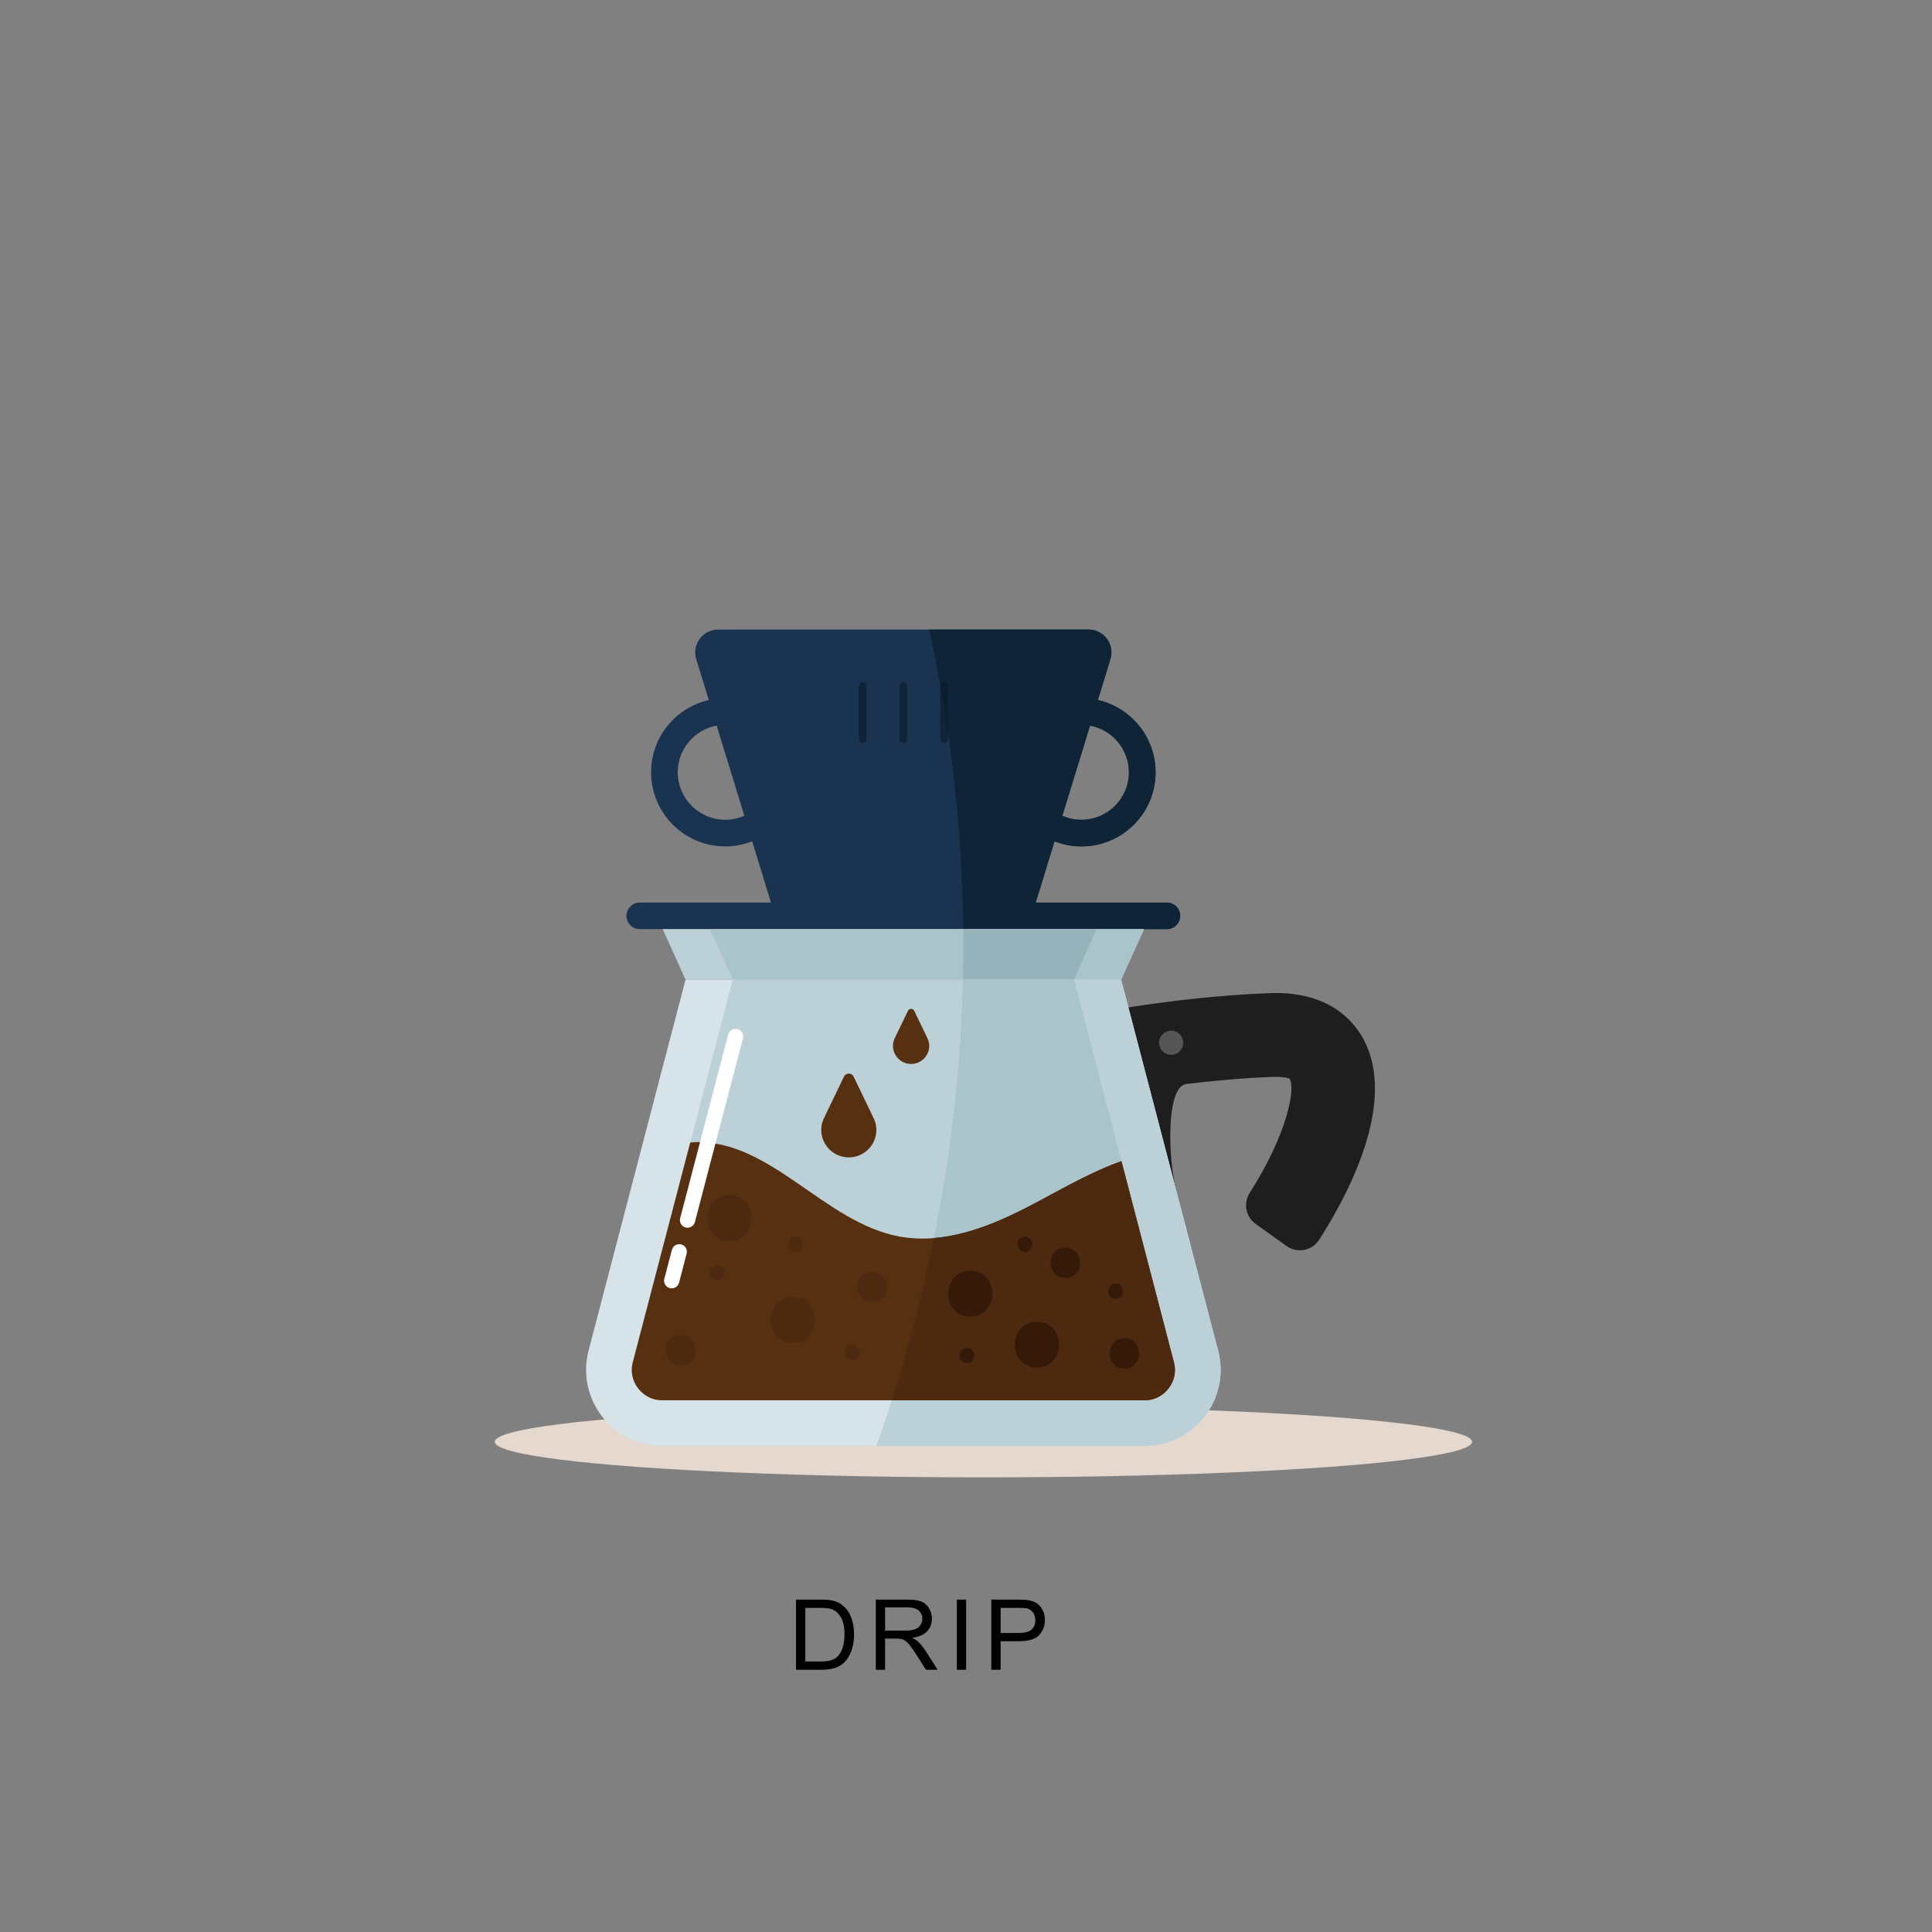 <?xml version="1.0" encoding="utf-8"?>
<!-- Generator: Adobe Illustrator 16.0.0, SVG Export Plug-In . SVG Version: 6.00 Build 0)  -->
<!DOCTYPE svg PUBLIC "-//W3C//DTD SVG 1.1//EN" "http://www.w3.org/Graphics/SVG/1.1/DTD/svg11.dtd">
<svg version="1.1" id="Vrstva_1" xmlns="http://www.w3.org/2000/svg" xmlns:xlink="http://www.w3.org/1999/xlink" x="0px" y="0px"
	 width="283.46px" height="283.46px" viewBox="0 0 283.46 283.46" enable-background="new 0 0 283.46 283.46" xml:space="preserve">
<rect x="0" y="0" width="283.46" height="283.46" fill="#808080" stroke="none"/>
<ellipse fill="#E5D8CF" cx="144.281" cy="211.544" rx="71.701" ry="5.212"/>
<g>
	<g enable-background="new    ">
		<path d="M116.792,244.986V234.69h3.546c0.801,0,1.412,0.049,1.833,0.147c0.59,0.136,1.093,0.382,1.51,0.737
			c0.543,0.459,0.949,1.045,1.218,1.76c0.27,0.714,0.404,1.529,0.404,2.447c0,0.782-0.091,1.475-0.273,2.079
			c-0.183,0.604-0.417,1.104-0.703,1.499s-0.598,0.707-0.938,0.935c-0.339,0.227-0.749,0.398-1.229,0.516s-1.031,0.176-1.654,0.176
			H116.792z M118.154,243.771h2.198c0.679,0,1.211-0.063,1.598-0.189c0.386-0.127,0.694-0.305,0.924-0.534
			c0.323-0.323,0.575-0.757,0.755-1.303c0.18-0.545,0.271-1.207,0.271-1.984c0-1.076-0.177-1.904-0.53-2.482
			s-0.783-0.966-1.289-1.162c-0.365-0.141-0.953-0.211-1.763-0.211h-2.163V243.771z"/>
		<path d="M128.495,244.986V234.69h4.565c0.917,0,1.615,0.093,2.093,0.277s0.859,0.512,1.145,0.979
			c0.285,0.469,0.429,0.986,0.429,1.553c0,0.73-0.237,1.346-0.709,1.847c-0.473,0.501-1.204,0.819-2.191,0.955
			c0.36,0.174,0.634,0.344,0.822,0.513c0.398,0.365,0.775,0.822,1.13,1.369l1.792,2.803h-1.714l-1.363-2.142
			c-0.398-0.618-0.726-1.092-0.983-1.419c-0.258-0.328-0.488-0.558-0.692-0.688s-0.411-0.223-0.622-0.274
			c-0.155-0.032-0.407-0.049-0.759-0.049h-1.58v4.572H128.495z M129.857,239.234h2.929c0.623,0,1.11-0.064,1.461-0.193
			s0.618-0.335,0.801-0.618s0.274-0.591,0.274-0.923c0-0.487-0.177-0.888-0.53-1.201c-0.354-0.313-0.912-0.471-1.675-0.471h-3.259
			V239.234z"/>
		<path d="M140.387,244.986V234.69h1.362v10.296H140.387z"/>
		<path d="M145.446,244.986V234.69h3.884c0.684,0,1.206,0.032,1.566,0.099c0.506,0.084,0.93,0.244,1.271,0.48
			s0.616,0.568,0.825,0.994c0.208,0.426,0.313,0.895,0.313,1.404c0,0.876-0.278,1.617-0.836,2.223
			c-0.558,0.606-1.563,0.91-3.02,0.91h-2.641v4.186H145.446z M146.809,239.585h2.661c0.881,0,1.506-0.164,1.875-0.492
			c0.37-0.327,0.556-0.789,0.556-1.384c0-0.431-0.109-0.799-0.327-1.105s-0.505-0.51-0.86-0.607
			c-0.229-0.062-0.653-0.092-1.271-0.092h-2.633V239.585z"/>
	</g>
	<g>
		<g>
			<g>
				<path fill="#1E1E1E" d="M200.042,152.458c-1.426-2.65-5.102-7.07-13.695-6.746c-15.07,0.537-29.665,3.678-30.278,3.809
					l2.61,12.016c0.054-0.013,2.518-0.539,6.37-1.187l0.335,4.62l7.178,9.617c-1.209-4.611-1.489-15.159,1.462-15.543l0,0
					c3.972-0.482,8.37-0.889,12.762-1.045c0.15-0.006,0.296-0.009,0.43-0.009c1.507,0,1.992,0.29,1.994,0.286
					c0.925,1.451-0.411,8.222-5.846,16.728c-0.968,1.514-0.607,3.521,0.855,4.566l4.549,3.245c1.558,1.109,3.732,0.703,4.765-0.905
					C197.895,175.119,205,161.674,200.042,152.458z"/>
			</g>
			<g>
				<circle fill="#555556" cx="171.829" cy="152.991" r="1.774"/>
			</g>
		</g>
		<g>
			<g>
				<g>
					<path fill="#193351" d="M171.209,132.424h-19.251l2.758-8.987c1.227,0.479,2.554,0.751,3.947,0.751
						c5.999,0,10.883-4.881,10.883-10.881c0-5.168-3.627-9.5-8.466-10.602l1.842-6c0.661-2.155-0.952-4.337-3.206-4.337h-54.358
						c-2.256,0-3.868,2.182-3.207,4.337l1.841,6c-4.839,1.104-8.465,5.433-8.465,10.602c0,6,4.881,10.881,10.881,10.881
						c1.395,0,2.723-0.272,3.949-0.751l2.76,8.987H93.864c-1.076,0-1.95,0.873-1.95,1.948c0,1.076,0.872,1.948,1.95,1.948h77.345
						c1.075,0,1.948-0.872,1.948-1.948C173.158,133.296,172.287,132.424,171.209,132.424z M165.633,113.308
						c0,3.842-3.125,6.97-6.97,6.97c-0.996,0-1.94-0.213-2.796-0.591l4.061-13.227C163.168,107.055,165.633,109.896,165.633,113.308
						z M106.411,120.277c-3.844,0-6.971-3.128-6.971-6.97c0-3.411,2.464-6.251,5.706-6.849l4.062,13.227
						C108.351,120.064,107.405,120.277,106.411,120.277z"/>
				</g>
				<g>
					<g>
						<g>
							<path fill="#102438" d="M132.538,108.986c-0.309,0-0.559-0.25-0.559-0.558v-7.769c0-0.309,0.25-0.56,0.559-0.56
								c0.309,0,0.559,0.25,0.559,0.56v7.769C133.096,108.737,132.847,108.986,132.538,108.986z"/>
						</g>
					</g>
					<g>
						<g>
							<path fill="#102438" d="M126.554,108.986c-0.308,0-0.559-0.25-0.559-0.558v-7.769c0-0.309,0.251-0.56,0.559-0.56
								c0.309,0,0.559,0.25,0.559,0.56v7.769C127.112,108.737,126.862,108.986,126.554,108.986z"/>
						</g>
					</g>
					<g>
						<g>
							<path fill="#102438" d="M138.522,108.986c-0.31,0-0.56-0.25-0.56-0.558v-7.769c0-0.309,0.249-0.56,0.56-0.56
								c0.306,0,0.559,0.25,0.559,0.56v7.769C139.081,108.737,138.828,108.986,138.522,108.986z"/>
						</g>
					</g>
				</g>
			</g>
			<g>
				<g>
					<path fill="#102438" d="M171.209,132.424h-19.251l2.758-8.987c1.227,0.479,2.554,0.751,3.947,0.751
						c5.999,0,10.883-4.881,10.883-10.881c0-5.168-3.627-9.5-8.466-10.602l1.842-6c0.661-2.155-0.952-4.337-3.206-4.337h-23.383
						c3.13,14.397,4.835,29.101,5,43.832c0,0.04-0.002,0.081-0.002,0.121h29.878c1.077,0,1.948-0.872,1.948-1.949
						C173.158,133.297,172.287,132.424,171.209,132.424z M159.928,106.459c3.242,0.596,5.705,3.438,5.705,6.849
						c0,3.842-3.125,6.97-6.97,6.97c-0.996,0-1.94-0.213-2.796-0.591L159.928,106.459z"/>
				</g>
				<g>
					<path fill="#0C1D2B" d="M139.081,107.591v-6.931c0-0.309-0.25-0.56-0.559-0.56c-0.31,0-0.56,0.25-0.56,0.56v0.048
						C138.371,102.997,138.744,105.291,139.081,107.591z"/>
				</g>
			</g>
		</g>
		<g>
			<g>
				<g>
					<path fill="#D6E4EA" d="M167.903,212.155H97.172c-7.322,0-12.667-6.923-10.815-14.008l14.225-54.413h63.91l14.226,54.413
						C180.569,205.232,175.223,212.155,167.903,212.155z"/>
				</g>
				<g>
					<polygon fill="#BCD0D8" points="100.582,143.734 164.492,143.734 167.848,136.322 97.227,136.322 					"/>
				</g>
				<g>
					<path fill="#BCD0D8" d="M97.172,205.448c-1.91,0-3.037-1.092-3.54-1.737c-0.5-0.651-1.271-2.015-0.787-3.864l14.671-56.112
						h50.071l14.64,56.112c0.481,1.85-0.287,3.213-0.789,3.864c-0.5,0.646-1.628,1.737-3.538,1.737H97.172z"/>
				</g>
				<g>
					<polygon fill="#AAC4CC" points="107.529,143.734 104.174,136.322 160.899,136.322 157.546,143.734 					"/>
				</g>
			</g>
			<g>
				<g>
					<g>
						<path fill="#AAC4CC" d="M141.279,143.734h23.213l3.354-7.412h-26.513C141.36,138.791,141.337,141.263,141.279,143.734z"/>
					</g>
					<g>
						<path fill="#95B3BA" d="M157.546,143.734l3.353-7.412h-19.567c0.028,2.471,0.006,4.941-0.053,7.412H157.546z"/>
					</g>
				</g>
				<g>
					<g>
						<path fill="#BCD0D8" d="M167.903,212.155c7.322,0,12.668-6.923,10.814-14.008l-14.226-54.413h-23.213
							c-0.557,23.289-4.887,46.476-12.702,68.421H167.903z"/>
					</g>
					<g>
						<path fill="#AAC4CC" d="M157.588,143.734h-16.31c-0.5,20.929-4.05,41.775-10.434,61.714h37.058
							c1.912,0,3.038-1.092,3.54-1.737c0.5-0.651,1.271-2.017,0.787-3.864L157.588,143.734z"/>
					</g>
				</g>
			</g>
		</g>
		<g>
			<g>
				<g>
					<path fill="#563011" d="M172.228,199.846l-7.692-29.481c-4.78,1.688-9.23,4.383-13.766,6.727
						c-5.815,3.006-12.344,5.511-18.785,4.331c-11.026-2.016-18.9-14.242-30.103-13.847c-0.208,0.008-0.408,0.037-0.613,0.053
						l-8.423,32.218c-0.484,1.85,0.285,3.213,0.787,3.864c0.502,0.646,1.628,1.737,3.54,1.737h70.731
						c1.912,0,3.038-1.092,3.54-1.737C171.941,203.059,172.712,201.696,172.228,199.846z"/>
				</g>
				<g>
					<path fill="#4C290F" d="M164.536,170.365c-4.78,1.688-9.23,4.383-13.766,6.727c-4.307,2.224-9.001,4.172-13.759,4.557
						c-1.619,8.039-3.665,15.991-6.166,23.8h37.058c1.912,0,3.038-1.092,3.54-1.737c0.5-0.651,1.271-2.017,0.787-3.864
						L164.536,170.365z"/>
				</g>
			</g>
			<g>
				<g>
					<g>
						<path fill="#4C290F" d="M107.02,175.367c-4.317,0-4.323,6.709,0,6.709C111.334,182.076,111.341,175.367,107.02,175.367z"/>
					</g>
					<g>
						<path fill="#4C290F" d="M116.301,190.323c-4.315,0-4.323,6.707,0,6.707C120.616,197.03,120.624,190.323,116.301,190.323z"/>
					</g>
					<g>
						<path fill="#4C290F" d="M127.941,186.556c-2.876,0-2.882,4.473,0,4.473C130.818,191.029,130.823,186.556,127.941,186.556z"/>
					</g>
					<g>
						<path fill="#4C290F" d="M99.895,195.852c-2.876,0-2.881,4.472,0,4.472C102.773,200.324,102.777,195.852,99.895,195.852z"/>
					</g>
					<g>
						<path fill="#4C290F" d="M116.722,181.424c-1.438,0-1.441,2.237,0,2.237C118.162,183.662,118.165,181.424,116.722,181.424z"/>
					</g>
					<g>
						<path fill="#4C290F" d="M105.185,185.59c-1.439,0-1.441,2.236,0,2.236C106.622,187.827,106.625,185.59,105.185,185.59z"/>
					</g>
					<g>
						<path fill="#4C290F" d="M125.057,197.29c-1.438,0-1.441,2.237,0,2.237C126.495,199.527,126.498,197.29,125.057,197.29z"/>
					</g>
				</g>
				<g>
					<g>
						<path fill="#351A09" d="M142.344,186.456c-4.315,0-4.323,6.705,0,6.705C146.659,193.161,146.666,186.456,142.344,186.456z"/>
					</g>
					<g>
						<path fill="#351A09" d="M152.142,193.933c-4.317,0-4.325,6.707,0,6.707C156.458,200.64,156.465,193.933,152.142,193.933z"/>
					</g>
					<g>
						<path fill="#351A09" d="M156.308,183.03c-2.877,0-2.881,4.473,0,4.473C159.186,187.502,159.19,183.03,156.308,183.03z"/>
					</g>
					<g>
						<path fill="#351A09" d="M164.963,196.332c-2.876,0-2.88,4.473,0,4.473C167.842,200.804,167.846,196.332,164.963,196.332z"/>
					</g>
					<g>
						<path fill="#351A09" d="M141.884,197.772c-1.44,0-1.44,2.235,0,2.235S143.327,197.772,141.884,197.772z"/>
					</g>
					<g>
						<path fill="#351A09" d="M150.378,181.424c-1.439,0-1.439,2.237,0,2.237C151.817,183.662,151.819,181.424,150.378,181.424z"/>
					</g>
					<g>
						<path fill="#351A09" d="M163.681,188.315c-1.438,0-1.44,2.235,0,2.235C165.121,190.55,165.121,188.315,163.681,188.315z"/>
					</g>
				</g>
			</g>
			<g>
				<path fill="#563011" d="M128.006,163.722h0.015l-2.778-5.759c-0.287-0.594-1.132-0.594-1.417-0.001l-2.781,5.76h0.017
					c-0.354,0.602-0.571,1.292-0.571,2.041c0,2.234,1.811,4.047,4.045,4.047c2.233,0,4.044-1.813,4.044-4.047
					C128.577,165.014,128.359,164.324,128.006,163.722z"/>
			</g>
			<g>
				<path fill="#563011" d="M135.957,152.101h0.008l-1.826-3.787c-0.189-0.389-0.744-0.39-0.931,0l-1.829,3.787h0.011
					c-0.233,0.396-0.375,0.85-0.375,1.341c0,1.468,1.189,2.658,2.658,2.658c1.469,0,2.66-1.19,2.66-2.658
					C136.333,152.951,136.19,152.498,135.957,152.101z"/>
			</g>
		</g>
		<g>
			<g>
				<path fill="#FFFFFF" d="M98.551,189.023c-0.093,0-0.189-0.012-0.284-0.036c-0.598-0.155-0.955-0.767-0.798-1.363l1.111-4.248
					c0.156-0.595,0.766-0.948,1.363-0.798c0.598,0.158,0.955,0.767,0.797,1.365l-1.109,4.245
					C99.5,188.69,99.046,189.023,98.551,189.023z"/>
			</g>
			<g>
				<path fill="#FFFFFF" d="M100.875,180.129c-0.092,0-0.188-0.013-0.282-0.034c-0.598-0.156-0.955-0.77-0.799-1.368l7.046-26.946
					c0.156-0.596,0.764-0.949,1.364-0.799c0.598,0.156,0.955,0.768,0.799,1.364l-7.047,26.949
					C101.826,179.795,101.373,180.129,100.875,180.129z"/>
			</g>
		</g>
	</g>
</g>
</svg>
